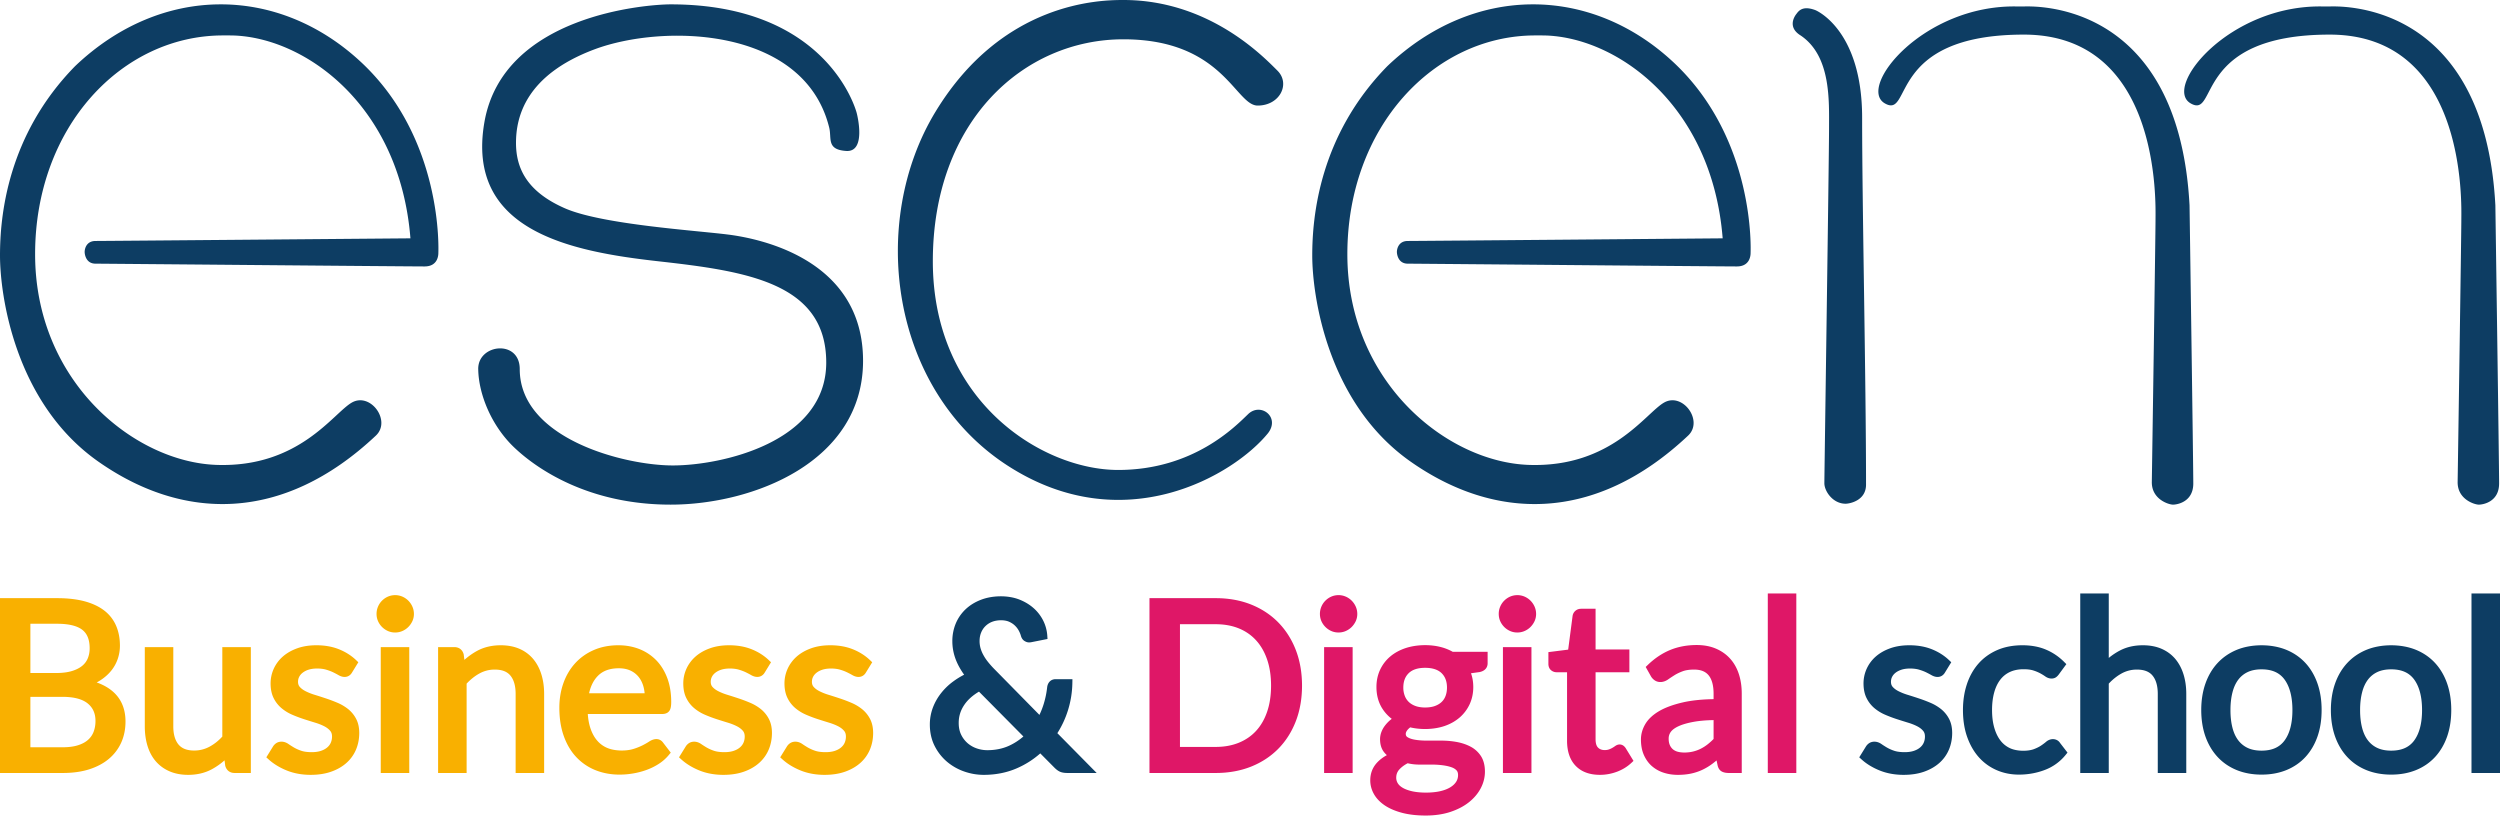 <svg xmlns="http://www.w3.org/2000/svg" width="600" height="195.728" viewBox="0 0 600 195.728"><path d="M23.209 163.784c.329-.173.642-.358.938-.551 1.02-.666 1.883-1.439 2.57-2.298a9.255 9.255 0 0 0 1.551-2.83 9.792 9.792 0 0 0 .514-3.151c0-1.738-.304-3.335-.904-4.743a9.126 9.126 0 0 0-2.83-3.658c-1.24-.966-2.826-1.718-4.718-2.234-1.861-.504-4.085-.76-6.611-.76H0v41.956h15.117c2.323 0 4.428-.291 6.256-.868 1.85-.584 3.444-1.43 4.738-2.51a10.97 10.97 0 0 0 2.995-3.945c.673-1.508 1.014-3.198 1.014-5.024 0-2.742-.841-4.994-2.501-6.695-1.113-1.139-2.59-2.038-4.41-2.689zM7.29 149.702h6.428c2.759 0 4.789.489 6.031 1.453 1.19.926 1.768 2.38 1.768 4.443 0 .878-.155 1.695-.461 2.425a4.593 4.593 0 0 1-1.36 1.803c-.643.518-1.474.933-2.47 1.231-1.028.308-2.274.464-3.704.464H7.291v-11.82zm15.178 25.922a4.848 4.848 0 0 1-1.33 1.93c-.615.553-1.422.99-2.404 1.3-1.01.326-2.255.49-3.7.49H7.291v-12.1h7.712c2.732 0 4.77.537 6.057 1.594 1.25 1.028 1.856 2.398 1.856 4.19 0 .946-.15 1.819-.447 2.596zm30.885 1.16c-.938 1.02-1.966 1.832-3.06 2.418a7.688 7.688 0 0 1-3.673.926c-1.723 0-2.954-.467-3.763-1.43-.84-1-1.266-2.476-1.266-4.382v-19.008h-6.84v19.008c0 1.69.215 3.258.641 4.662.437 1.445 1.106 2.696 1.987 3.722.888 1.034 2.003 1.847 3.316 2.418 1.3.562 2.803.846 4.468.846 2.126 0 4.046-.457 5.705-1.359a16.295 16.295 0 0 0 3.02-2.125l.171 1.31c.296 1.097 1.113 1.725 2.243 1.725H60.2v-30.207h-6.845v21.476zm30.224-6.582a10.917 10.917 0 0 0-2.57-1.528 37.272 37.272 0 0 0-2.769-1.048c-.933-.31-1.837-.602-2.721-.873a13.58 13.58 0 0 1-2.198-.875c-.587-.302-1.042-.644-1.389-1.042-.271-.313-.402-.708-.402-1.21 0-.43.091-.817.278-1.186.187-.37.468-.702.835-.99a4.592 4.592 0 0 1 1.43-.728c1.257-.4 3.088-.338 4.228.004.66.2 1.232.419 1.693.644.488.242.902.459 1.249.66 1.408.81 2.644.437 3.256-.645L86 158.94l-.546-.52c-1.157-1.1-2.55-1.98-4.143-2.612-1.585-.628-3.39-.946-5.366-.946-1.705 0-3.252.244-4.592.726-1.35.48-2.516 1.146-3.47 1.98a8.7 8.7 0 0 0-2.192 2.95 8.531 8.531 0 0 0-.75 3.5c0 1.352.244 2.53.724 3.504a7.464 7.464 0 0 0 1.903 2.441 10.43 10.43 0 0 0 2.592 1.583c.912.395 1.853.748 2.798 1.053.93.3 1.838.588 2.728.855.826.255 1.567.553 2.199.884.58.31 1.044.673 1.381 1.088.283.342.42.784.42 1.352 0 .502-.094.984-.28 1.433a3.109 3.109 0 0 1-.838 1.143c-.384.344-.89.624-1.501.837-.63.216-1.385.327-2.242.327-1.033 0-1.886-.114-2.537-.34a9.655 9.655 0 0 1-1.757-.786c-.505-.304-.943-.58-1.3-.831-1.046-.732-2.175-.682-2.91-.219a2.631 2.631 0 0 0-.823.855l-1.582 2.562.576.52c1.193 1.075 2.66 1.967 4.362 2.65 1.712.687 3.636 1.034 5.72 1.034 1.829 0 3.476-.255 4.893-.755 1.434-.5 2.667-1.206 3.668-2.096a8.83 8.83 0 0 0 2.312-3.22c.514-1.224.774-2.563.774-3.982 0-1.284-.246-2.412-.734-3.353a7.42 7.42 0 0 0-1.908-2.356zm14.414-26.049a4.63 4.63 0 0 0-1.421-.966 4.41 4.41 0 0 0-3.479.005 4.664 4.664 0 0 0-1.397.96 4.526 4.526 0 0 0-.97 1.442 4.433 4.433 0 0 0-.352 1.75c0 .617.12 1.2.359 1.735.235.528.558 1 .962 1.401.405.402.875.726 1.401.96a4.26 4.26 0 0 0 1.735.361 4.36 4.36 0 0 0 1.744-.358 4.623 4.623 0 0 0 1.42-.966c.402-.404.727-.87.967-1.381a4.1 4.1 0 0 0 .38-1.752c0-.62-.126-1.214-.374-1.767a4.769 4.769 0 0 0-.975-1.424zm-6.613 41.362h6.845v-30.207H91.38v30.207zm36.579-27.369a8.88 8.88 0 0 0-3.307-2.437c-1.292-.56-2.796-.846-4.47-.846-2.15 0-4.077.462-5.73 1.375a16.539 16.539 0 0 0-2.993 2.13l-.173-1.333c-.296-1.097-1.113-1.727-2.243-1.727h-3.896v30.207h6.845v-21.443c.94-1.006 1.968-1.823 3.06-2.429a7.485 7.485 0 0 1 3.673-.944c1.738 0 2.973.47 3.772 1.437.834 1.01 1.257 2.489 1.257 4.4v18.979h6.84v-18.978c0-1.69-.22-3.26-.656-4.667-.443-1.435-1.109-2.688-1.98-3.724zm32.731 12.398c.278-.427.403-1.067.403-2.077 0-2.12-.316-4.04-.938-5.71-.627-1.683-1.52-3.13-2.655-4.298a11.533 11.533 0 0 0-4.045-2.68c-1.537-.607-3.235-.916-5.043-.916-2.177 0-4.167.39-5.915 1.155-1.754.766-3.262 1.841-4.485 3.193-1.22 1.35-2.163 2.958-2.806 4.779-.636 1.804-.96 3.773-.96 5.849 0 2.548.358 4.837 1.061 6.802.708 1.995 1.72 3.702 3.01 5.07a12.893 12.893 0 0 0 4.613 3.136c1.76.704 3.697 1.06 5.76 1.06 1.075 0 2.173-.094 3.259-.28a18.305 18.305 0 0 0 3.2-.838 14.529 14.529 0 0 0 2.941-1.45 10.357 10.357 0 0 0 2.426-2.138l.47-.57-1.826-2.377c-.675-.958-1.896-1.237-3.362-.28-.413.275-.93.568-1.545.886a14.52 14.52 0 0 1-2.193.877c-1.68.537-4.37.562-6.237-.2a6.454 6.454 0 0 1-2.452-1.743c-.696-.784-1.253-1.79-1.66-2.996-.336-.988-.55-2.141-.638-3.44h17.886c.998 0 1.495-.446 1.731-.814zm-19.31-4.155c.385-1.75 1.097-3.156 2.123-4.19 1.21-1.218 2.853-1.81 5.018-1.81 1.005 0 1.902.168 2.668.497a5.42 5.42 0 0 1 1.925 1.385c.526.598.934 1.328 1.212 2.164.198.604.327 1.26.388 1.954h-13.334zm41.247 3.813a10.923 10.923 0 0 0-2.57-1.528 36.944 36.944 0 0 0-2.768-1.048 117.94 117.94 0 0 0-2.722-.873 13.558 13.558 0 0 1-2.198-.875c-.586-.302-1.041-.644-1.39-1.042-.27-.311-.4-.708-.4-1.21 0-.431.09-.817.278-1.186.186-.37.467-.702.835-.99a4.593 4.593 0 0 1 1.43-.728c1.257-.4 3.086-.338 4.227.004.66.2 1.231.419 1.693.644.489.242.903.459 1.248.66 1.397.8 2.645.433 3.258-.644l1.5-2.445-.546-.52c-1.156-1.1-2.55-1.98-4.143-2.612-1.585-.628-3.39-.946-5.365-.946-1.707 0-3.253.244-4.593.726-1.352.48-2.518 1.146-3.47 1.98a8.72 8.72 0 0 0-2.192 2.95 8.55 8.55 0 0 0-.75 3.5c0 1.35.243 2.529.724 3.504a7.466 7.466 0 0 0 1.903 2.441 10.431 10.431 0 0 0 2.593 1.583 31.27 31.27 0 0 0 2.798 1.053c.93.3 1.838.588 2.727.855.826.255 1.568.553 2.199.884.581.31 1.044.673 1.382 1.088.282.342.419.784.419 1.352 0 .504-.094.986-.28 1.433a3.103 3.103 0 0 1-.84 1.143c-.383.344-.888.624-1.499.837-.63.216-1.385.327-2.242.327-1.032 0-1.886-.114-2.537-.34a9.653 9.653 0 0 1-1.756-.786c-.506-.304-.944-.58-1.301-.831-1.043-.732-2.177-.68-2.907-.22a2.643 2.643 0 0 0-.825.856l-1.584 2.562.578.52c1.192 1.075 2.66 1.967 4.361 2.65 1.711.687 3.635 1.034 5.72 1.034 1.828 0 3.476-.255 4.894-.755 1.433-.5 2.667-1.206 3.667-2.096a8.852 8.852 0 0 0 2.312-3.22c.514-1.224.775-2.563.775-3.982 0-1.284-.247-2.412-.734-3.353a7.42 7.42 0 0 0-1.909-2.356zm26.195 2.354a7.472 7.472 0 0 0-1.91-2.354 10.917 10.917 0 0 0-2.569-1.528 36.971 36.971 0 0 0-2.769-1.048c-.932-.31-1.836-.602-2.721-.873a13.581 13.581 0 0 1-2.198-.875c-.587-.302-1.041-.644-1.389-1.042-.27-.311-.401-.708-.401-1.21 0-.431.09-.819.277-1.184.19-.377.464-.7.837-.992.385-.302.866-.547 1.428-.728 1.26-.4 3.087-.338 4.228.004.66.2 1.232.419 1.694.644.487.242.901.459 1.248.66 1.406.808 2.644.439 3.256-.645l1.501-2.444-.546-.52c-1.157-1.102-2.551-1.981-4.143-2.612-1.585-.628-3.39-.946-5.366-.946-1.705 0-3.251.244-4.592.726-1.351.48-2.517 1.146-3.47 1.98a8.727 8.727 0 0 0-2.192 2.95 8.53 8.53 0 0 0-.75 3.5c0 1.352.244 2.53.724 3.502a7.43 7.43 0 0 0 1.903 2.443 10.384 10.384 0 0 0 2.593 1.583c.913.395 1.855.75 2.798 1.053.93.3 1.838.588 2.727.857.827.253 1.568.551 2.2.882.579.308 1.042.673 1.381 1.088.282.342.42.784.42 1.352 0 .504-.094.986-.28 1.433-.18.432-.452.803-.84 1.143-.383.344-.889.624-1.5.837-.63.216-1.385.327-2.241.327-1.033 0-1.886-.114-2.537-.34a9.694 9.694 0 0 1-1.758-.786c-.505-.304-.943-.58-1.3-.831-1.042-.73-2.17-.684-2.91-.219a2.638 2.638 0 0 0-.822.855l-1.583 2.562.576.52c1.193 1.075 2.661 1.967 4.363 2.65 1.71.687 3.635 1.034 5.72 1.034 1.828 0 3.475-.255 4.893-.755 1.432-.5 2.665-1.206 3.668-2.096a8.865 8.865 0 0 0 2.313-3.22c.513-1.226.773-2.567.773-3.982 0-1.282-.246-2.41-.734-3.355z" fill="#f9b000"/><path d="M306.765 149.361c-1.82-1.848-4.028-3.292-6.56-4.297-2.526-.998-5.353-1.506-8.404-1.506h-15.928v41.957h15.928c3.051 0 5.878-.508 8.403-1.507 2.535-1.004 4.742-2.445 6.56-4.282 1.82-1.841 3.245-4.077 4.236-6.644.986-2.561 1.487-5.432 1.487-8.53 0-3.098-.5-5.97-1.487-8.536-.993-2.569-2.417-4.808-4.235-6.655zm-2.665 21.49c-.624 1.81-1.519 3.352-2.661 4.582-1.13 1.226-2.522 2.177-4.14 2.83-1.634.663-3.483.997-5.498.997h-8.61v-29.446h8.61c2.017 0 3.867.335 5.497.992 1.622.658 3.014 1.615 4.14 2.849 1.141 1.239 2.036 2.785 2.662 4.599.633 1.824.955 3.944.955 6.298s-.322 4.472-.955 6.298zm20.3-26.698a4.623 4.623 0 0 0-1.422-.966 4.394 4.394 0 0 0-3.478.005 4.652 4.652 0 0 0-1.394.957 4.5 4.5 0 0 0-1.324 3.195c0 .618.12 1.202.358 1.735a4.67 4.67 0 0 0 2.363 2.361c.54.24 1.125.361 1.734.361a4.38 4.38 0 0 0 1.747-.358 4.63 4.63 0 0 0 1.419-.966c.4-.404.725-.868.97-1.385.248-.54.376-1.128.376-1.748 0-.617-.126-1.21-.373-1.768a4.828 4.828 0 0 0-.975-1.423zm-6.612 41.362h6.846v-30.207h-6.846v30.207zm27.918-30.245c-2.604-.657-5.776-.562-8.294.253-1.421.464-2.669 1.137-3.708 2.001a9.31 9.31 0 0 0-2.47 3.202c-.588 1.243-.886 2.642-.886 4.16 0 1.902.445 3.594 1.324 5.033a9.571 9.571 0 0 0 2.35 2.605 8.386 8.386 0 0 0-1.723 1.746 5.993 5.993 0 0 0-.816 1.55 5.02 5.02 0 0 0-.27 1.566c0 1.245.305 2.275.905 3.062.215.284.458.546.73.786-.954.519-1.762 1.143-2.413 1.86-1.042 1.15-1.572 2.56-1.572 4.195 0 1.151.3 2.263.892 3.305.582 1.026 1.457 1.936 2.598 2.707 1.104.742 2.503 1.343 4.158 1.781 1.63.43 3.54.646 5.68.646 2.156 0 4.128-.288 5.86-.853 1.739-.573 3.236-1.348 4.453-2.307 1.23-.97 2.194-2.103 2.865-3.371.673-1.277 1.014-2.623 1.014-4.002 0-1.5-.324-2.757-.96-3.739a6.644 6.644 0 0 0-2.502-2.268c-.985-.517-2.102-.892-3.319-1.114a20.4 20.4 0 0 0-3.65-.325h-3.485c-1.073 0-2.044-.073-2.887-.219-.77-.13-1.373-.342-1.799-.624-.282-.187-.396-.418-.396-.798 0-.23.1-.488.3-.775.178-.259.436-.515.771-.766 2.616.616 5.681.518 8.128-.29 1.4-.465 2.633-1.144 3.666-2.02a9.546 9.546 0 0 0 2.452-3.212c.586-1.257.885-2.656.885-4.158 0-1.17-.182-2.278-.544-3.306l2.077-.29c1.725-.37 1.91-1.582 1.91-2.084v-2.778h-8.379a11.874 11.874 0 0 0-2.945-1.159zm-7.861 27.909c.886.215 1.819.322 2.78.322h2.963c.937 0 1.827.054 2.65.165.805.104 1.522.264 2.131.48.522.184.93.44 1.215.76.235.26.35.625.35 1.116 0 .59-.146 1.11-.446 1.592-.317.504-.784.95-1.396 1.326-.645.4-1.46.717-2.42.94-2.015.47-4.916.447-6.783.021-.924-.213-1.685-.497-2.267-.846-.536-.318-.92-.68-1.173-1.102a2.499 2.499 0 0 1-.355-1.307c0-.778.246-1.426.75-1.979.513-.564 1.184-1.064 2-1.488zm9.094-16.168a3.787 3.787 0 0 1-.946 1.458c-.426.409-.968.735-1.614.97-1.324.48-3.341.489-4.664 0-.642-.235-1.183-.561-1.606-.97a3.967 3.967 0 0 1-.966-1.474 5.4 5.4 0 0 1-.346-1.968c0-1.487.426-2.622 1.302-3.475.87-.846 2.189-1.275 3.923-1.275 1.752 0 3.081.43 3.953 1.273.873.855 1.299 1.992 1.299 3.477 0 .722-.113 1.39-.335 1.984zm20.377-22.86a4.653 4.653 0 0 0-1.42-.964 4.41 4.41 0 0 0-3.479.005 4.65 4.65 0 0 0-1.397.96 4.537 4.537 0 0 0-.97 1.44 4.42 4.42 0 0 0-.353 1.752c0 .618.12 1.202.36 1.737a4.644 4.644 0 0 0 2.362 2.36c.54.238 1.122.36 1.735.36.61 0 1.196-.12 1.743-.358a4.64 4.64 0 0 0 1.425-.968c.404-.408.727-.873.964-1.38a4.114 4.114 0 0 0 .378-1.751 4.3 4.3 0 0 0-.37-1.765 4.794 4.794 0 0 0-.978-1.428zm-6.61 41.364h6.843v-30.207h-6.844v30.207zm27.984-6.842c-.344 0-.7.129-1.059.384a8.36 8.36 0 0 1-.653.422 4.71 4.71 0 0 1-.833.383c-.278.102-.626.155-1.033.155-.664 0-1.183-.195-1.583-.595-.393-.393-.591-1.066-.591-2V161.34h8.114v-5.472h-8.114v-9.764h-3.451c-.548 0-1.015.166-1.392.491-.38.33-.615.768-.68 1.27l-1.052 8.045-4.748.6v2.807c0 .819.347 1.286.63 1.524.37.326.845.499 1.368.499h2.48v16.417c0 2.592.696 4.628 2.068 6.045 1.38 1.433 3.341 2.161 5.83 2.161 1.385 0 2.756-.25 4.082-.746 1.316-.496 2.464-1.197 3.412-2.08l.556-.52-1.864-3.041c-.48-.748-1.074-.904-1.487-.904zm26.546-20.592c-.918-1.026-2.074-1.84-3.436-2.42-1.341-.567-2.886-.855-4.588-.855-2.31 0-4.454.4-6.371 1.19-1.91.788-3.711 1.99-5.354 3.573l-.519.5 1.252 2.229c.216.38.511.702.871.955.883.631 2.149.586 3.259-.193.425-.302.936-.637 1.524-1.01.548-.345 1.215-.664 1.98-.95.723-.267 1.648-.401 2.743-.401 1.57 0 2.705.447 3.465 1.364.795.963 1.2 2.454 1.2 4.432v1.3c-2.87.048-5.362.312-7.42.79-2.3.533-4.202 1.234-5.652 2.083-1.5.882-2.614 1.925-3.307 3.095-.699 1.182-1.054 2.432-1.054 3.716 0 1.42.239 2.675.712 3.735.48 1.075 1.13 1.972 1.932 2.667a7.99 7.99 0 0 0 2.83 1.574c1.048.338 2.185.51 3.377.51 1.148 0 2.205-.103 3.144-.301a12.585 12.585 0 0 0 2.705-.893 13.606 13.606 0 0 0 2.407-1.443c.34-.255.685-.528 1.038-.819l.23 1.074c.183.975.69 1.415 1.086 1.612.425.212.96.32 1.59.32h3.14v-19.062c0-1.676-.231-3.242-.686-4.654-.468-1.44-1.174-2.692-2.098-3.718zm-3.975 19.275c-.442.453-.902.87-1.37 1.238a9.836 9.836 0 0 1-1.688 1.088 8.437 8.437 0 0 1-1.855.683c-1.108.27-2.616.362-3.748.036a2.963 2.963 0 0 1-1.106-.573 2.77 2.77 0 0 1-.733-1.013c-.188-.413-.282-.937-.282-1.558 0-.595.167-1.117.505-1.595.364-.504.983-.962 1.84-1.36.93-.432 2.172-.792 3.687-1.067 1.323-.24 2.917-.378 4.75-.413v4.534zm13.011-34.917v43.076h6.846v-43.076h-6.846z" fill="#df1767"/><path d="M256.29 170.539a23.354 23.354 0 0 0 1.077-6.59l.016-.947h-4.026c-.755 0-1.218.335-1.47.613-.322.353-.514.813-.572 1.364a21.584 21.584 0 0 1-.821 3.959c-.275.899-.62 1.781-1.032 2.638l-10.636-10.815a22.346 22.346 0 0 1-1.746-1.947 11.127 11.127 0 0 1-1.138-1.734 7.879 7.879 0 0 1-.64-1.61 6.379 6.379 0 0 1-.204-1.637c0-.72.123-1.388.365-1.988a4.559 4.559 0 0 1 1.023-1.561 4.747 4.747 0 0 1 1.605-1.043c1.193-.476 2.951-.516 4.055-.038.54.237 1.005.535 1.382.89.384.362.702.766.943 1.199.249.45.433.891.549 1.311.161.573.458.994.875 1.243.468.285.918.416 1.6.285l3.907-.773-.053-.815a9.499 9.499 0 0 0-.974-3.585 9.925 9.925 0 0 0-2.318-3.013c-.963-.85-2.115-1.543-3.423-2.058-2.785-1.091-6.486-.991-9.194.055-1.444.555-2.69 1.326-3.711 2.294a10.055 10.055 0 0 0-2.359 3.438 10.97 10.97 0 0 0-.808 4.19c0 1.568.295 3.104.877 4.566.456 1.146 1.11 2.32 1.954 3.502a18.8 18.8 0 0 0-2.619 1.616 14.79 14.79 0 0 0-2.937 2.836 13.117 13.117 0 0 0-1.96 3.478 11.45 11.45 0 0 0-.715 4.033c0 1.87.38 3.582 1.132 5.092a12.067 12.067 0 0 0 2.957 3.803 12.962 12.962 0 0 0 4.143 2.365c1.528.536 3.11.81 4.704.81 2.858 0 5.518-.527 7.905-1.562a21.165 21.165 0 0 0 5.664-3.59l3.396 3.423c.506.507.978.84 1.445 1.022.45.173.99.257 1.65.257h7.041l-9.433-9.557a22.895 22.895 0 0 0 2.524-5.419zm-14.12 8.443c-1.534.704-3.295 1.062-5.235 1.062a7.735 7.735 0 0 1-2.548-.438 6.636 6.636 0 0 1-2.185-1.263 6.434 6.434 0 0 1-1.537-2.04c-.383-.792-.576-1.734-.576-2.799 0-1.584.437-3.001 1.34-4.333.806-1.2 1.99-2.267 3.527-3.178l10.658 10.76a14.342 14.342 0 0 1-3.444 2.229zm223.712-8.78a10.952 10.952 0 0 0-2.571-1.528 36.67 36.67 0 0 0-2.769-1.048c-.933-.31-1.837-.602-2.721-.873a13.516 13.516 0 0 1-2.198-.875c-.586-.302-1.042-.644-1.39-1.042-.27-.311-.4-.708-.4-1.21 0-.431.09-.817.278-1.188.186-.368.466-.7.833-.988.39-.302.872-.547 1.432-.728 1.257-.402 3.086-.338 4.228.004.659.2 1.23.417 1.692.644.487.242.902.459 1.25.662 1.415.812 2.645.435 3.256-.647l1.5-2.444-.545-.52c-1.159-1.1-2.552-1.98-4.144-2.612-1.585-.628-3.39-.946-5.365-.946-1.706 0-3.25.244-4.593.726-1.35.48-2.516 1.146-3.47 1.98a8.703 8.703 0 0 0-2.19 2.95 8.498 8.498 0 0 0-.751 3.5c0 1.352.243 2.53.724 3.502a7.463 7.463 0 0 0 1.9 2.443 10.442 10.442 0 0 0 2.595 1.583c.915.395 1.856.75 2.798 1.053.93.3 1.837.588 2.727.857.828.253 1.568.551 2.2.882.58.31 1.044.673 1.38 1.088.284.342.42.784.42 1.352 0 .504-.094.986-.28 1.433a3.078 3.078 0 0 1-.838 1.143c-.384.344-.89.624-1.501.837-.63.216-1.385.327-2.242.327-1.033 0-1.886-.114-2.537-.34a9.642 9.642 0 0 1-1.756-.786c-.507-.304-.942-.58-1.302-.833-1.045-.731-2.182-.677-2.906-.218-.327.209-.606.498-.826.856l-1.582 2.562.576.52c1.194 1.077 2.662 1.969 4.363 2.65 1.712.687 3.636 1.034 5.72 1.034 1.828 0 3.476-.255 4.893-.755 1.432-.5 2.665-1.206 3.668-2.096a8.835 8.835 0 0 0 2.312-3.22c.513-1.224.773-2.565.773-3.982 0-1.284-.246-2.412-.733-3.355a7.45 7.45 0 0 0-1.908-2.354zm25.165 7.843c-.313.27-.713.568-1.204.9-.455.31-1.047.6-1.756.863-1.366.506-3.96.567-5.705-.251a6.108 6.108 0 0 1-2.249-1.801c-.635-.81-1.137-1.836-1.491-3.047-.364-1.237-.55-2.687-.55-4.31 0-1.55.173-2.964.513-4.203.331-1.206.822-2.235 1.46-3.063a6.162 6.162 0 0 1 2.33-1.867c.93-.43 2.032-.65 3.272-.65.946 0 1.74.101 2.353.301a9.755 9.755 0 0 1 1.67.697c.465.26.855.5 1.155.713.982.708 2.045.631 2.645.176.23-.169.442-.389.651-.676l1.785-2.434-.566-.564a13.57 13.57 0 0 0-4.351-2.928c-1.632-.689-3.522-1.038-5.624-1.038-2.27 0-4.315.393-6.08 1.168-1.777.778-3.296 1.88-4.517 3.28-1.206 1.39-2.132 3.056-2.752 4.95-.615 1.868-.926 3.933-.926 6.138 0 2.42.344 4.604 1.02 6.494.683 1.922 1.634 3.566 2.828 4.889a12.213 12.213 0 0 0 4.282 3.069c1.625.702 3.41 1.057 5.307 1.057 2.154 0 4.231-.373 6.176-1.11a11.727 11.727 0 0 0 5.01-3.6l.466-.571-1.805-2.344c-.666-1.026-2.186-1.244-3.347-.238zm31.023-19.9c-.882-1.048-1.996-1.867-3.307-2.436-1.292-.56-2.796-.846-4.47-.846-2.063 0-3.924.425-5.53 1.268a15.828 15.828 0 0 0-2.66 1.77v-15.462h-6.844v43.076h6.844v-21.443c.938-1.006 1.966-1.821 3.058-2.429a7.494 7.494 0 0 1 3.675-.944c1.739 0 2.972.47 3.77 1.437.836 1.011 1.26 2.49 1.26 4.4v18.979h6.84v-18.978c0-1.687-.22-3.257-.657-4.667-.442-1.433-1.108-2.687-1.979-3.725zm31.252.991c-1.255-1.364-2.796-2.43-4.584-3.169-3.548-1.466-8.378-1.468-11.932 0-1.783.739-3.33 1.803-4.594 3.167-1.259 1.36-2.237 3.017-2.909 4.925-.666 1.897-1.004 4.031-1.004 6.34 0 2.33.338 4.468 1.004 6.354.672 1.896 1.65 3.548 2.91 4.91 1.262 1.363 2.808 2.424 4.598 3.155 1.781.724 3.786 1.09 5.962 1.09 2.177 0 4.182-.366 5.963-1.09 1.79-.731 3.335-1.794 4.586-3.158 1.245-1.355 2.214-3.007 2.88-4.91.655-1.876.986-4.013.986-6.351 0-2.316-.33-4.448-.986-6.336-.666-1.916-1.635-3.573-2.88-4.927zm-5.032 18.585c-1.206 1.638-3.012 2.434-5.517 2.434-1.277 0-2.387-.214-3.3-.638a6.077 6.077 0 0 1-2.27-1.814c-.623-.802-1.094-1.812-1.403-3.005-.324-1.245-.488-2.682-.488-4.272 0-1.592.164-3.032.49-4.286.307-1.2.78-2.223 1.404-3.038a6.028 6.028 0 0 1 2.265-1.82c.919-.425 2.028-.64 3.302-.64 2.505 0 4.31.8 5.516 2.444 1.255 1.717 1.892 4.186 1.892 7.34 0 3.137-.637 5.59-1.89 7.295zm36.145-18.583c-1.254-1.366-2.795-2.432-4.585-3.171-3.547-1.466-8.377-1.468-11.932 0-1.783.739-3.33 1.803-4.593 3.167-1.26 1.36-2.238 3.017-2.91 4.925-.665 1.897-1.004 4.031-1.004 6.34 0 2.33.339 4.468 1.005 6.354.67 1.896 1.65 3.548 2.909 4.91 1.262 1.363 2.808 2.424 4.599 3.155 1.78.724 3.785 1.09 5.961 1.09 2.178 0 4.182-.366 5.962-1.09 1.793-.731 3.338-1.794 4.588-3.158 1.244-1.355 2.214-3.007 2.88-4.91.654-1.88.987-4.017.987-6.351 0-2.312-.33-4.444-.987-6.336-.666-1.916-1.636-3.573-2.88-4.925zm-5.032 18.583c-1.206 1.638-3.013 2.434-5.518 2.434-1.275 0-2.385-.214-3.3-.638a6.077 6.077 0 0 1-2.27-1.814c-.623-.802-1.094-1.812-1.403-3.005-.324-1.245-.488-2.682-.488-4.272 0-1.592.164-3.032.49-4.286.307-1.2.78-2.223 1.404-3.038a6.028 6.028 0 0 1 2.265-1.82c.919-.425 2.03-.64 3.302-.64 2.505 0 4.31.8 5.516 2.444 1.255 1.717 1.892 4.186 1.892 7.34 0 3.137-.637 5.59-1.89 7.295zm13.753-35.282v43.076H600v-43.076h-6.844zM86.642 14.9c-19.807-18.458-47.85-18.804-68.614.97C1.745 32.496 0 51.888 0 61.319c0 9.432 3.52 35.371 23.604 49.467 20.085 14.096 44.1 14.95 66.61-6.248 3.748-3.538-1.28-10.433-5.74-7.939-4.46 2.495-12.61 15.624-32.417 14.98-19.807-.645-43.63-19.982-43.63-50.568 0-30.587 20.82-52.508 45.1-52.508h1.593c17.335 0 40.802 16.2 43.384 48.696 0 0-73.318.636-75.573.636-2.254 0-2.615 1.95-2.615 2.612 0 .66.344 2.834 2.61 2.834s74.372.666 78.976.666c3.304 0 3.304-2.894 3.304-3.278 0-.384 1.243-27.312-18.564-45.77zm88.285 41.42c-7.576-.992-30.392-2.405-39.34-6.323-8.946-3.918-11.747-9.418-11.747-15.698 0-6.28 2.364-16.281 18.838-22.453 16.474-6.172 50.238-5.477 56.302 18.66.712 2.629-.757 5.41 4.125 5.725 4.882.315 2.63-8.746 2.452-9.297-.18-.55-7.01-25.887-44.603-25.887-5.383 0-40.246 2.406-44.705 28.335-4.46 25.929 20.443 30.947 41.708 33.322s40.34 5.189 40.34 24.315-25.135 24.691-36.815 24.691-36.743-6.432-36.743-23.12c0-7.19-10.057-6.056-9.964 0 .092 6.056 3.182 13.604 8.628 18.794 5.445 5.19 17.88 13.731 37.551 13.731s46.18-10.187 46.18-34.517c0-24.33-24.63-29.287-32.207-30.279zM269.617 0c-5.588 0-29.014.372-45.088 26.804s-10.91 66.55 17.113 84.823 54.609 2.298 62.69-7.676c2.963-3.854-1.756-7.452-4.768-4.57-3.012 2.883-13.065 13.409-31.215 13.409S223.88 96.402 223.88 62.707c0-33.695 21.807-53.274 45.737-53.274s26.87 15.904 32.224 15.904c5.353 0 7.909-5.252 4.735-8.393C303.403 13.804 290.342 0 269.617 0zm131.964 14.899c-19.807-18.458-47.85-18.804-68.615.97-16.282 16.627-18.027 36.019-18.027 45.45 0 9.432 3.52 35.371 23.604 49.467 20.085 14.096 44.099 14.95 66.61-6.248 3.747-3.538-1.28-10.433-5.74-7.939-4.46 2.495-12.61 15.624-32.418 14.98-19.807-.645-43.63-19.982-43.63-50.568 0-30.587 20.82-52.508 45.1-52.508h1.593c17.335 0 40.802 16.2 43.384 48.696 0 0-73.318.636-75.572.636-2.255 0-2.615 1.95-2.615 2.612 0 .66.344 2.834 2.61 2.834s74.372.666 78.975.666c3.304 0 3.304-2.894 3.304-3.278 0-.384 1.243-27.312-18.563-45.77zm46.267 101.416c0-25.425-.936-66.792-.936-88.065 0-21.273-11.21-25.813-11.21-25.813-3.193-1.203-4.088.292-4.612.969-.523.677-2.052 3.195 1.052 5.1 7.344 4.94 6.828 15.706 6.828 22.365s-1.123 83.222-1.123 85.104c0 1.883 2.003 4.918 5.093 4.918.914 0 4.908-.694 4.908-4.578zM485.708 1.55h-1.682c-22.453-.409-38.356 19.375-31.682 23.249 6.673 3.874.35-16.493 33.384-16.493s31.596 40.847 31.596 44.424c0 3.577-.821 58.706-.888 62.92-.067 4.213 4.078 5.464 5.086 5.464s4.867-.647 4.867-5.067-.9-66.775-.9-66.775C522.827-.382 487.514 1.55 485.708 1.55zm114.078 114.497c0-4.42-.898-66.775-.898-66.775C596.224-.382 560.91 1.55 559.105 1.55h-1.681C534.97 1.141 519.068 20.925 525.74 24.8c6.674 3.874.35-16.493 33.385-16.493 33.034 0 31.595 40.847 31.595 44.424 0 3.577-.82 58.706-.887 62.92-.067 4.213 4.078 5.464 5.085 5.464s4.867-.647 4.867-5.067z" fill="#0d3d63"/></svg>